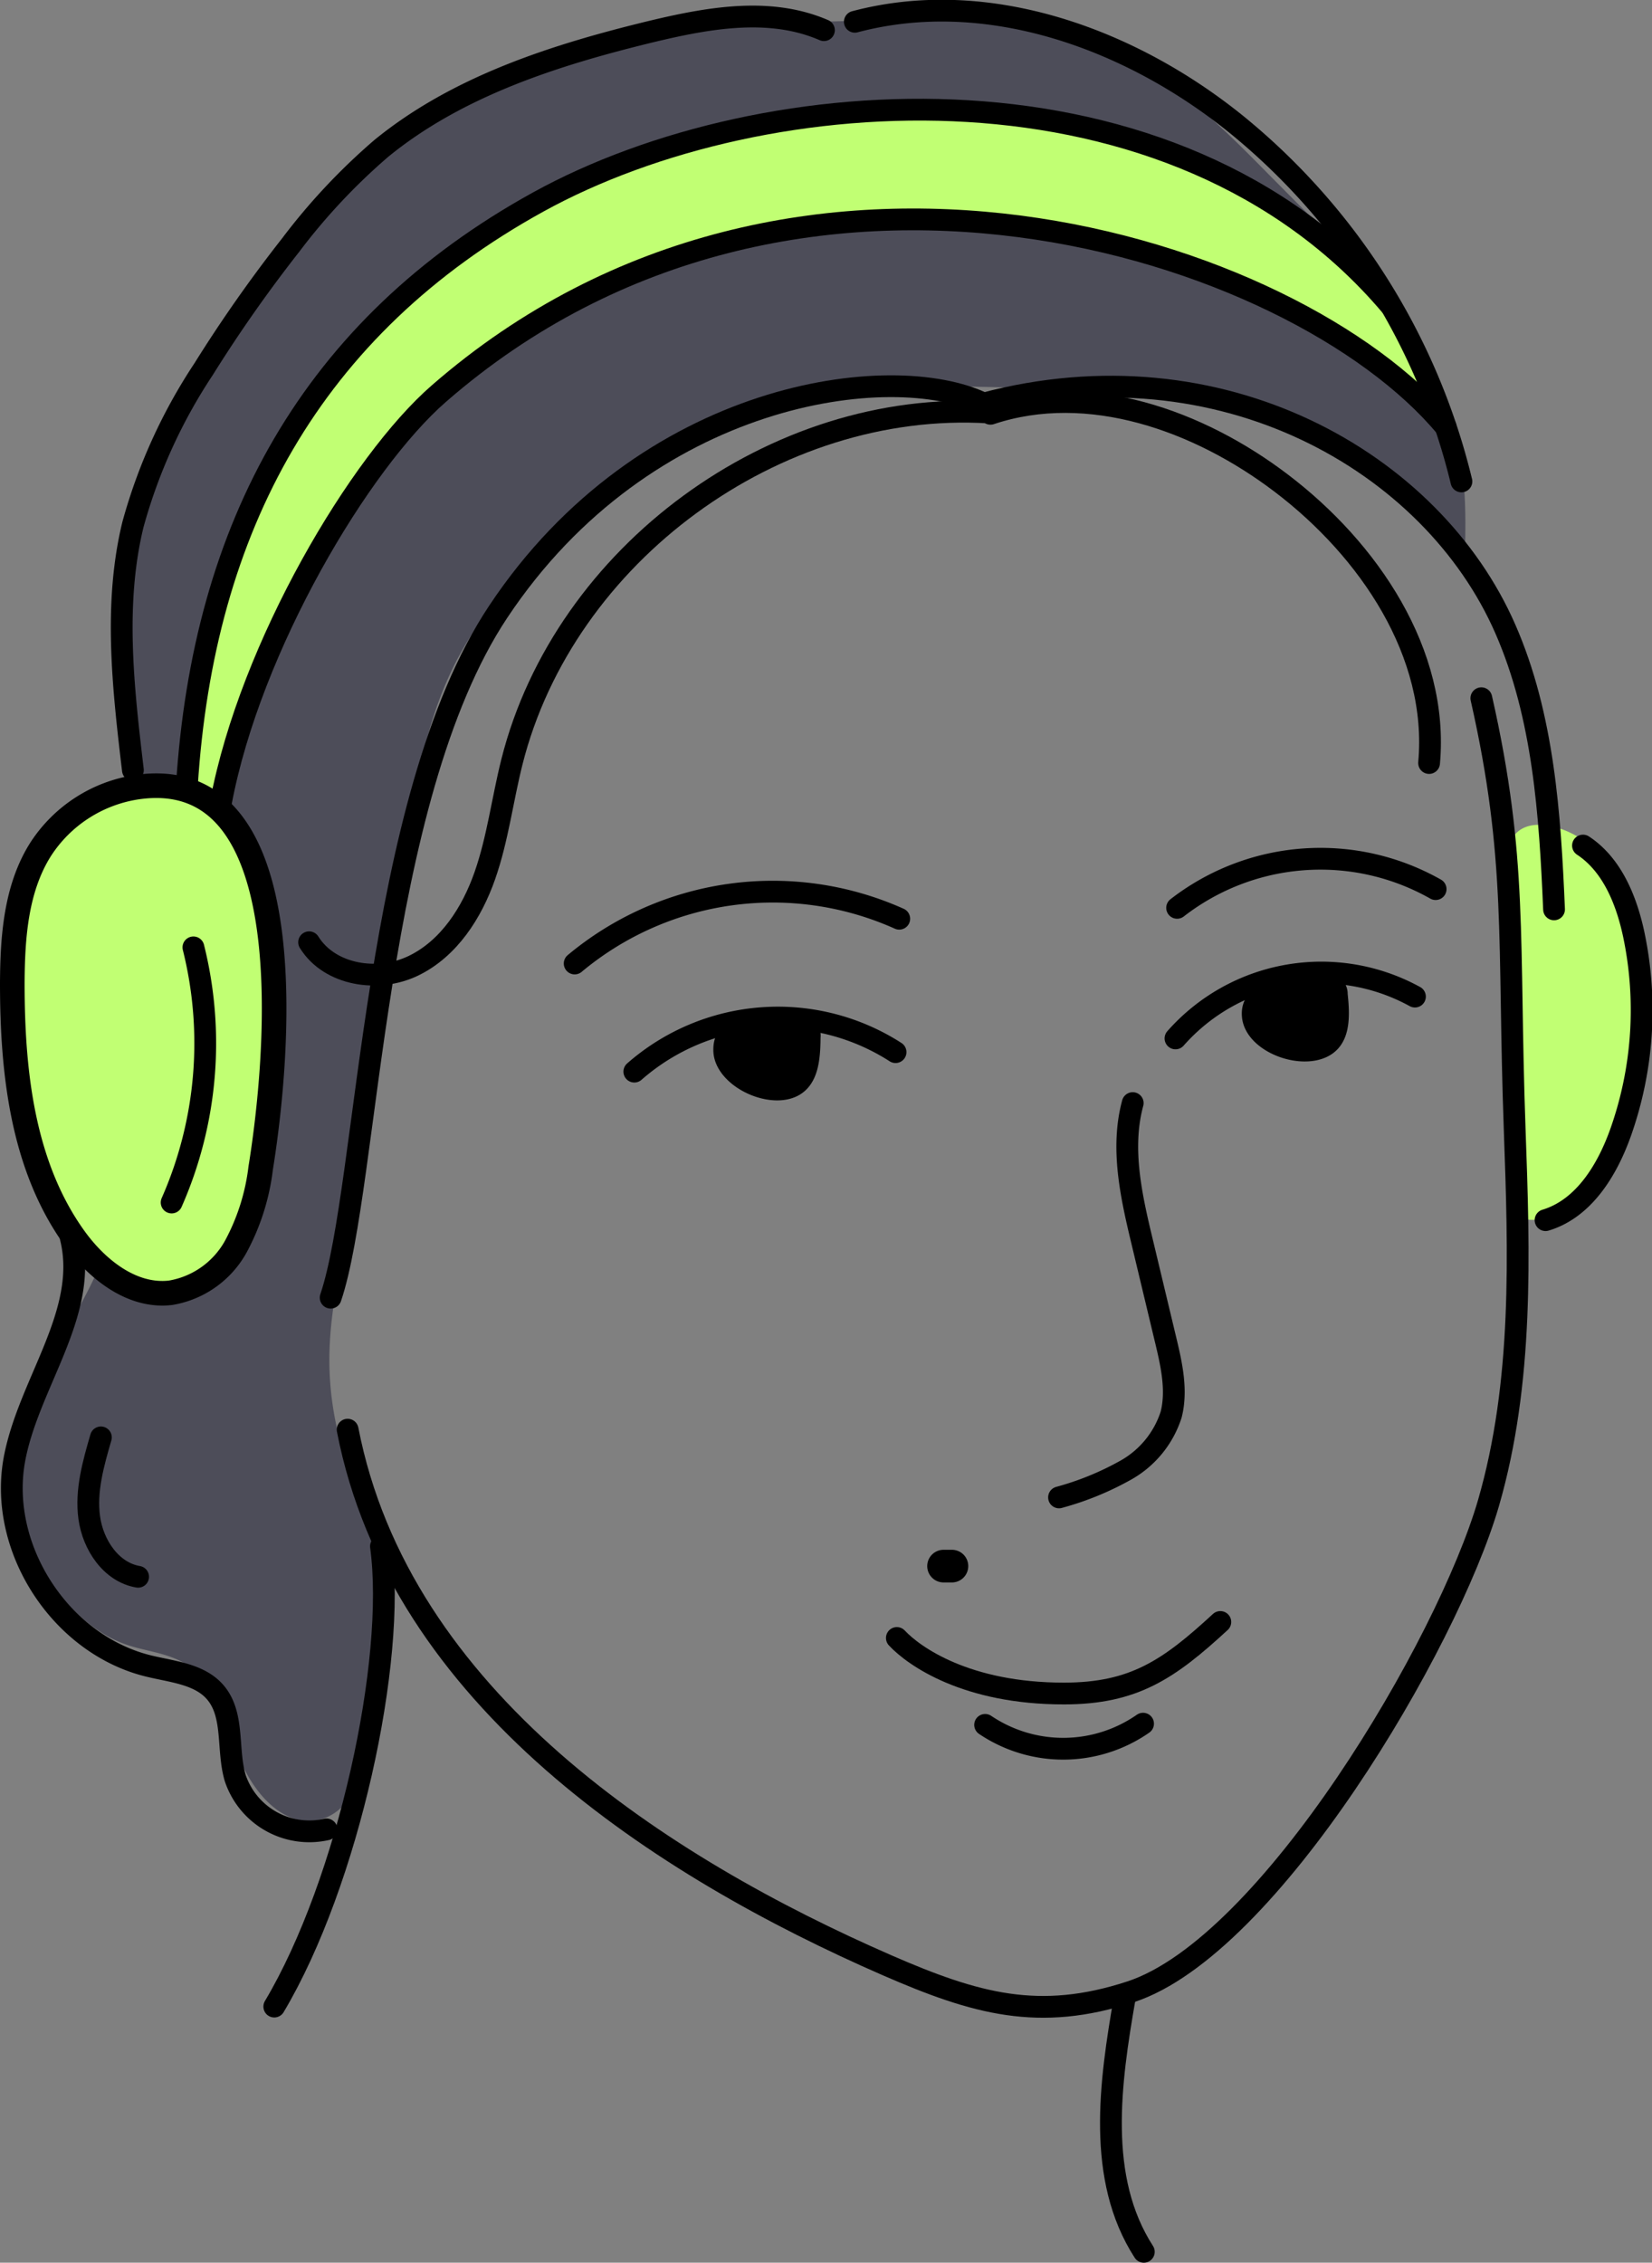 <?xml version="1.0" encoding="UTF-8"?> <svg xmlns="http://www.w3.org/2000/svg" viewBox="0 0 151.78 207.79"><rect x="0" y="0" width="151.78" height="207.79" fill="#808080" stroke="none"/><defs><style>.cls-1{fill:#c1ff73;}.cls-2{fill:#4d4d59;}.cls-3,.cls-4,.cls-5{fill:none;stroke:#000;stroke-linecap:round;stroke-linejoin:round;}.cls-3{stroke-width:2px;}.cls-4{stroke-width:2.26px;}.cls-5{stroke-width:3px;}</style></defs><title>Ресурс 5</title><g id="Слой_2" data-name="Слой 2"><g id="Слой_1-2" data-name="Слой 1"><path class="cls-1" d="M150.48,87.14a36.17,36.17,0,0,1-.56,11.07,28.87,28.87,0,0,1-2.25,7.87,11.52,11.52,0,0,1-5.68,5.69c-.9.37-2.2.43-2.58-.47a2,2,0,0,1-.12-.77l-.75-31.29a4.3,4.3,0,0,1,.26-2c1.31-2.75,5.56-1.15,7.19.35C148.56,80,150,83.78,150.48,87.14Z"></path><path class="cls-2" d="M12.6,45.25a45.66,45.66,0,0,1,5.11-11.36C26,19.91,38.79,7.79,54.59,3.94c6.2-1.5,12.63-1.7,19-1.89l6.31-.18c7.46-.22,15.22-.39,22,2.63,5.69,2.52,10.22,7,14.61,11.46l5.81,5.85C114.69,17.9,106.9,14,98.48,12.09c-13-2.88-26.69-.55-39.5,3.22-4.91,1.45-9.87,3.17-13.91,6.33-3.35,2.62-5.89,6.11-8.29,9.63C28.39,43.62,21.22,57.24,19.2,72c-.12.88-6.12,1.07-6.7.27-1.12-1.56-.28-7.11-.49-8.92C11.29,57.35,11,51.17,12.6,45.25Z"></path><path class="cls-2" d="M1.28,134.27C.77,140.59,5.54,148.9,11.52,151c1.81.64,3.81.77,5.46,1.76,2.92,1.73,3.79,5.45,5,8.62s4.05,6.52,7.35,5.73c2.78-.66,4-3.84,4.65-6.63,1-4.61,3.07-14.24,1-18.47-8.17-16.47-3.49-22.33-2.36-34.43.8-8.62.42-10,2.62-18.4,2.89-11,2-21.55,8.2-31.07C48.53,50.31,60,39.61,69,37.28s18.5-1.82,27.82-1.58c7.12.17,14.34.49,21.14,2.63s13.23,6.31,16.63,12.57c.13-5.09.15-10.58-2.8-14.73C129.25,32.63,124,26.32,120,24.76c-10.59-4.07-13.25-5.64-24.42-7.6-4.28-.76-16,1.6-20.24,2.3-5.16.84-14.67.46-19.15,3.15-10.8,6.49-15,7-22.55,17.09-5.64,7.51-11,26-14.57,34.65a92.63,92.63,0,0,0-4.82,13.59c-2.09,8.63-1.69,17.72-4.34,26.24C7.68,121.25,1.89,126.72,1.28,134.27Z"></path><path class="cls-3" d="M136.1,64.12c3.34,14.74,2.44,22.18,3.06,39.51.42,11.54.81,23.3-2.4,34.39-3.78,13-20.13,40.71-32.87,44.89-8.42,2.76-14.25,1.11-22.38-2.43-20.64-9-44.78-24.49-49.57-49.19"></path><path class="cls-3" d="M108.15,83.37a21.48,21.48,0,0,1,23.75-1.72"></path><path class="cls-3" d="M82.62,84.37A28.4,28.4,0,0,0,52.8,88.48"></path><path class="cls-3" d="M108,95.36a17.86,17.86,0,0,1,22-3.84"></path><path class="cls-3" d="M58.28,98.41a20,20,0,0,1,24-1.79"></path><path d="M73.82,100.29c1.42-1.13,1.55-3.19,1.57-5a2,2,0,0,0-.21-1.11,1.64,1.64,0,0,0-.64-.49c-2.51-1.25-9-1.31-9,2.66C65.46,99.82,71.19,102.4,73.82,100.29Z"></path><path d="M122.82,96.42c1.28-1.27,1.19-3.34,1-5.14a1.91,1.91,0,0,0-.33-1.08,1.64,1.64,0,0,0-.68-.41c-2.63-1-9.09-.33-8.7,3.63C114.45,96.87,120.43,98.81,122.82,96.42Z"></path><path class="cls-3" d="M104.07,101.3c-1.13,4.17-.13,8.59.88,12.79l2.2,9.19c.52,2.18,1,4.47.45,6.63a9,9,0,0,1-4.12,5.07,26.87,26.87,0,0,1-6.18,2.53"></path><path class="cls-3" d="M90.38,37.06c21.74-5.78,41.22,5.33,47.93,20.71,3.5,8,4.1,17,4.47,25.74"></path><path class="cls-1" d="M17.35,71.42c-.86-10.85,4.61-24.51,8.21-31,5.27-9.52,14.57-16.36,24.33-21.18,4-2,6.16-4.21,10.49-5.37a128.5,128.5,0,0,1,13.8-3.11,73.71,73.71,0,0,1,13.19-.69,77.62,77.62,0,0,1,9,1,67.73,67.73,0,0,1,20.06,7.33c6.43,3.56,13.08,11.09,14.1,18.36-2.86-2.79-10.84-7.59-17.88-11-3.17-1.54-10.76-3.82-14.15-4.82-4.72-1.39-7.89-.78-12.81-.74A109.64,109.64,0,0,0,65.5,22.61a62.44,62.44,0,0,0-22.06,11c-4.38,3.26-6,5.73-9.21,10.18-7,9.76-9.75,16.64-16.1,32"></path><path class="cls-3" d="M90.38,37.06c-8.47-4.09-31.1-1.18-44.6,19.11-11.57,17.37-11.88,52.65-15.4,63"></path><path class="cls-3" d="M35,142c1.43,10.47-3,30.86-9.8,42.27"></path><path class="cls-3" d="M103.35,183.39c-1.38,7.9-2.61,16.66,1.74,23.4"></path><path class="cls-1" d="M4.25,78a14.87,14.87,0,0,1,10.51-5.67,5.15,5.15,0,0,1,1.66.1,5.13,5.13,0,0,1,1.82,1A17.83,17.83,0,0,1,23.66,82,35.79,35.79,0,0,1,25,92.24a71.71,71.71,0,0,1-1.53,15.53,21.24,21.24,0,0,1-2.18,6.38,8.72,8.72,0,0,1-5,4.2,8.45,8.45,0,0,1-7.61-2.17,17.94,17.94,0,0,1-4.42-7A42.23,42.23,0,0,1,1.48,91.94c.08-2.39-.61-4.54-.22-7A15.22,15.22,0,0,1,4.25,78Z"></path><path class="cls-3" d="M78.54,2c12.25-3.25,25.52,1.61,35.32,9.64a60.68,60.68,0,0,1,20.41,32.57"></path><path class="cls-3" d="M127.72,28C107.86,4.63,70.28,7.07,49.45,18.55S18.67,48.42,17.17,72.15"></path><path class="cls-4" d="M12.5,72.3A12.8,12.8,0,0,0,3.73,78c-2.27,3.59-2.58,8.06-2.6,12.31,0,8.12.93,16.67,5.64,23.29,2.08,2.93,5.33,5.54,8.9,5.12a8.43,8.43,0,0,0,6-4.25,20.23,20.23,0,0,0,2.28-7.2C25.49,97.77,28.32,69.89,12.5,72.3Z"></path><path class="cls-3" d="M20.3,73.68C23,59.37,33.05,42.45,40.35,36.12,73,7.71,119,22.61,132.82,39.2"></path><path class="cls-3" d="M75.7,2.77c-5-2.17-10.69-1.12-16,.16-8.79,2.14-17.69,5-24.67,10.7a56.86,56.86,0,0,0-8.32,8.87A129.63,129.63,0,0,0,18.7,33.91a49.52,49.52,0,0,0-6.49,14.28c-1.78,7.34-.89,15,0,22.53"></path><path class="cls-3" d="M6.49,113.62c1.75,7-4,13.54-5.21,20.65-1.34,8.13,4.4,16.8,12.4,18.73,2.17.53,4.66.72,6.11,2.42,1.76,2.07,1.05,5.22,1.81,7.83A7.18,7.18,0,0,0,30,168"></path><path class="cls-3" d="M9.27,132c-.7,2.41-1.41,4.9-1.07,7.38s2,5,4.49,5.42"></path><path class="cls-3" d="M17.77,87a36.23,36.23,0,0,1-2,23.43"></path><path class="cls-3" d="M142,112.05c3.53-1.06,5.68-4.62,6.91-8.09a33.67,33.67,0,0,0,1.2-18.12c-.67-3.16-2-6.44-4.67-8.19"></path><path class="cls-5" d="M86.69,143.82h.77"></path><path class="cls-3" d="M82.4,150.42c1.57,1.68,6.4,5.11,15.36,5.1,6.42,0,9.64-2.22,14.36-6.57"></path><path class="cls-3" d="M90.85,37.88c-19.6-1.2-39,13-43.81,32.06-.88,3.49-1.31,7.1-2.5,10.49S41.25,87.1,38,88.68s-7.7.9-9.6-2.15"></path><path class="cls-3" d="M90.51,158.4a12.84,12.84,0,0,0,14.51-.11"></path><path class="cls-3" d="M91,38c9-3,19.13.6,26.72,6.37,8.06,6.12,14.49,15.62,13.58,25.7"></path></g></g></svg> 